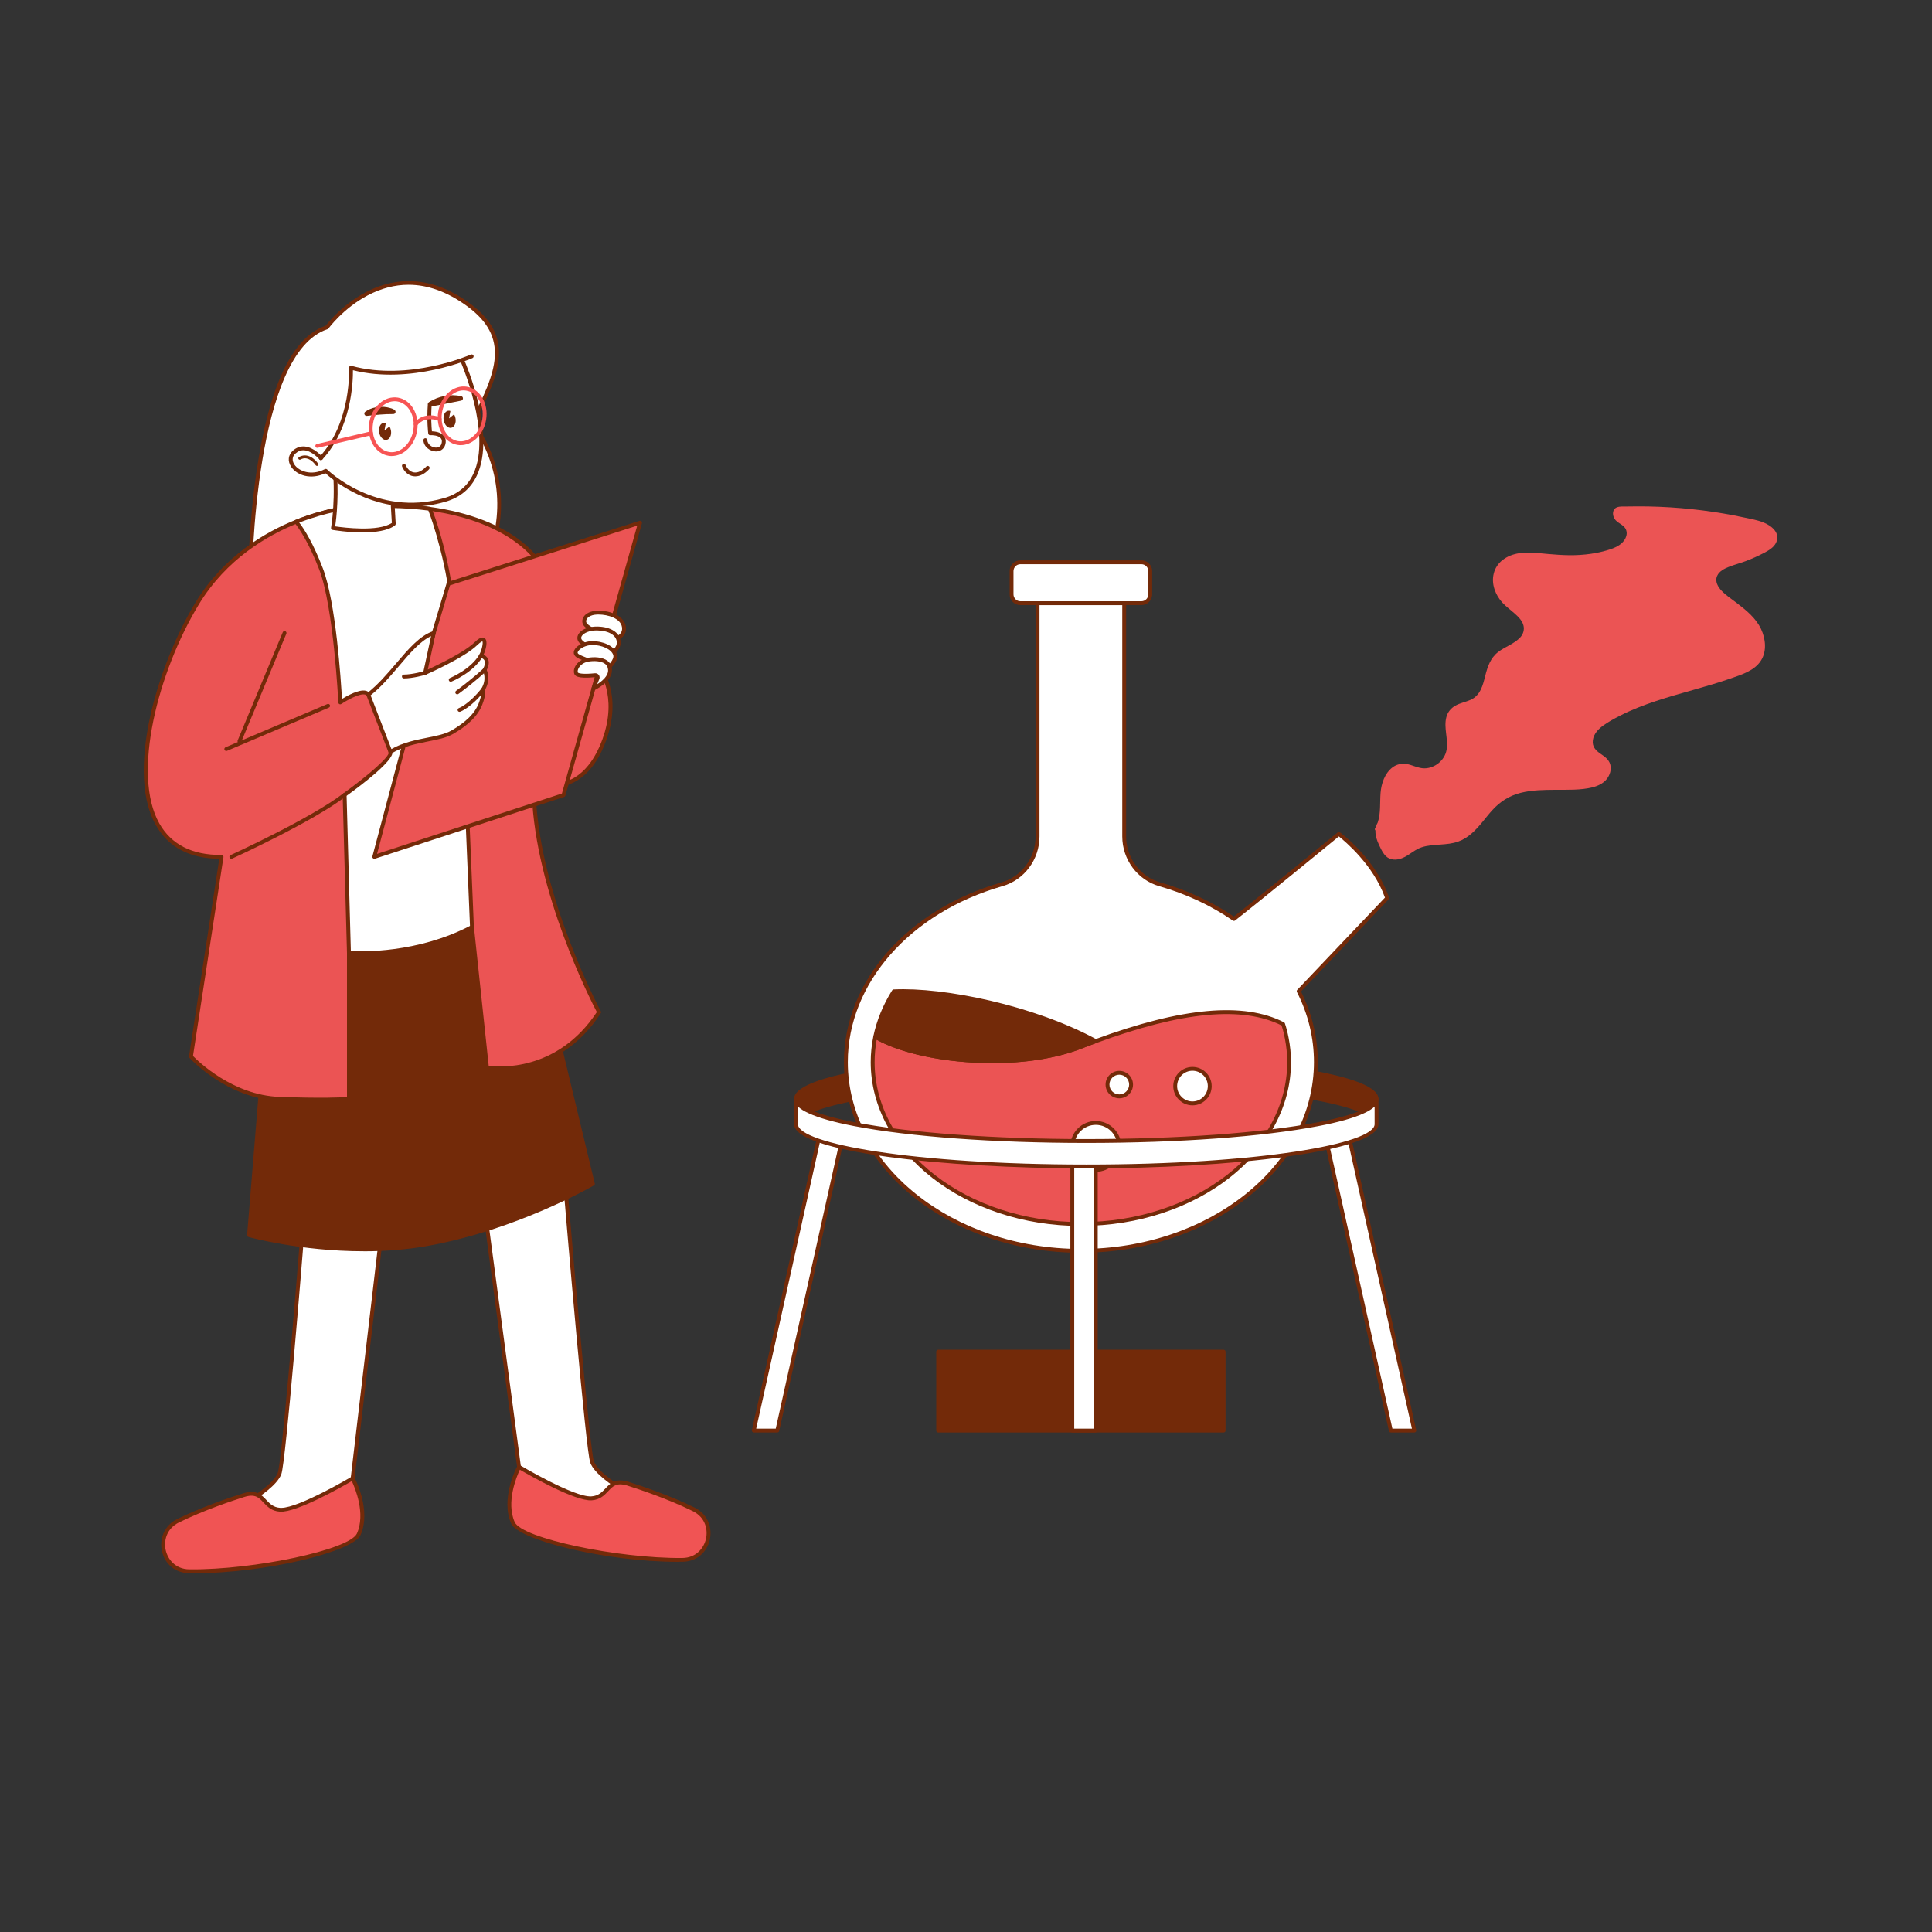 <svg transform="scale(1)" id="_0874_Scientist" xmlns="http://www.w3.org/2000/svg" viewBox="0 0 500 500" class="show_show__wrapper__graphic__5Waiy "><rect x="0" y="0" width="500" height="500" fill="#333333" stroke="none"/><title>React</title><g id="chemical-bottle"><path d="M356.25,284.37c0,1.13-1.2,2.24-3.47,3.28-2.59-1.2-6.56-2.31-11.67-3.28-13.71-2.64-35.46-4.35-59.97-4.35s-46.26,1.71-59.97,4.35c-5.09.97-9.06,2.08-11.67,3.28-2.27-1.04-3.49-2.13-3.49-3.28,0-6.03,33.63-10.93,75.13-10.93s75.11,4.9,75.11,10.93Z" fill="#732a09" stroke-width="0"></path><path d="M352.78,288.15c-.07,0-.14-.02-.21-.05-2.54-1.18-6.42-2.27-11.56-3.24-14.34-2.76-36.16-4.34-59.87-4.34s-45.54,1.58-59.87,4.34c-5.11.98-9,2.07-11.56,3.25-.13.06-.29.06-.42,0-2.54-1.17-3.78-2.39-3.78-3.74,0-7.16,38.45-11.43,75.63-11.43s75.61,4.28,75.61,11.43c0,1.33-1.26,2.59-3.76,3.74-.07.03-.14.05-.21.05ZM281.14,273.94c-44.64,0-74.63,5.4-74.63,10.43,0,.86,1.03,1.8,2.99,2.73,2.63-1.17,6.53-2.26,11.58-3.22,14.39-2.77,36.28-4.35,60.06-4.35s45.67,1.59,60.06,4.35c5.07.96,8.97,2.05,11.58,3.22,1.92-.91,2.97-1.88,2.97-2.73,0-5.04-29.98-10.43-74.61-10.43Z" fill="#732a09" stroke-width="0"></path><path d="M336.1,256.51c2.87,5.67,4.45,11.87,4.45,18.36,0,26.98-27.23,48.85-60.82,48.85s-60.82-21.87-60.82-48.85c0-21.23,16.87-39.28,40.41-46.02,5.49-1.57,9.2-6.68,9.2-12.38v-60.37h22.42v60.37c0,5.7,3.72,10.81,9.2,12.38,7.1,2.03,13.59,5.09,19.2,8.97,7.76-6.06,27.16-21.99,27.16-21.99,0,0,9.14,6.73,12.51,16.59l-22.91,24.09Z" fill="#fff" stroke-width="0"></path><path d="M279.73,324.22c-33.81,0-61.32-22.14-61.32-49.35,0-20.83,16.39-39.52,40.77-46.5,5.2-1.49,8.84-6.38,8.84-11.9v-60.37c0-.28.22-.5.5-.5h22.42c.28,0,.5.22.5.5v60.37c0,5.52,3.63,10.41,8.84,11.9,6.98,2,13.38,4.97,19.04,8.83,7.85-6.15,26.67-21.6,26.86-21.76.18-.15.43-.15.61-.02.38.28,9.3,6.94,12.69,16.83.06.18.02.37-.11.51l-22.67,23.83c2.88,5.81,4.35,11.96,4.35,18.27,0,27.21-27.51,49.35-61.32,49.35ZM269.02,156.6v59.87c0,5.96-3.93,11.25-9.56,12.86-23.95,6.86-40.05,25.16-40.05,45.54,0,26.66,27.06,48.35,60.32,48.35s60.32-21.69,60.32-48.35c0-6.27-1.48-12.37-4.4-18.13-.1-.19-.06-.42.08-.57l22.7-23.87c-3-8.44-10.34-14.57-11.93-15.83-2.52,2.06-19.72,16.17-26.86,21.75-.17.13-.41.14-.59.02-5.65-3.91-12.06-6.9-19.05-8.9-5.63-1.61-9.56-6.9-9.56-12.86v-59.87h-21.42Z" fill="#732a09" stroke-width="0"></path><g id="tools-2"><rect x="242.8" y="349.81" width="73.87" height="20.42" fill="#732a09" stroke-width="0"></rect><path d="M316.67,370.73h-73.87c-.28,0-.5-.22-.5-.5v-20.42c0-.28.22-.5.5-.5h73.87c.28,0,.5.22.5.5v20.42c0,.28-.22.5-.5.5ZM243.3,369.73h72.87v-19.42h-72.87v19.42Z" fill="#732a09" stroke-width="0"></path><path d="M333.62,274.87c0,23.12-24.18,41.91-53.89,41.91s-53.89-18.8-53.89-41.91c0-2.22.23-4.41.67-6.56,11.26,6.66,37.1,8.85,53.22,2.59,1.27-.49,2.57-.99,3.86-1.46,17.22-6.33,36.16-10.73,48.48-4.42.39,1.2.72,2.45.95,3.7.39,2.01.6,4.07.6,6.15Z" fill="#eb5454" stroke-width="0"></path><path d="M279.73,317.28c-29.99,0-54.39-19.03-54.39-42.41,0-2.21.23-4.45.68-6.67.03-.16.14-.29.29-.36.15-.07.32-.06.46.03,10.89,6.44,36.31,8.96,52.78,2.55l.93-.36c.97-.38,1.96-.75,2.94-1.1,22.5-8.27,38.48-9.71,48.87-4.39.12.06.21.17.25.29.41,1.25.73,2.52.96,3.76.4,2.07.61,4.17.61,6.24,0,23.39-24.4,42.41-54.39,42.41ZM226.88,269.08c-.35,1.92-.53,3.87-.53,5.79,0,22.83,23.95,41.41,53.39,41.41s53.39-18.58,53.39-41.41c0-2.01-.2-4.04-.59-6.05-.21-1.14-.5-2.3-.87-3.44-10.13-5.08-25.8-3.59-47.89,4.53-.98.35-1.96.72-2.92,1.1l-.93.36c-16.42,6.38-41.64,4.02-53.04-2.28Z" fill="#732a09" stroke-width="0"></path><path d="M283.59,269.44c-1.29.46-2.59.97-3.86,1.46-16.11,6.26-41.96,4.07-53.22-2.59.86-4.11,2.5-8.07,4.81-11.74,13.27-.62,36.46,4.32,52.27,12.88Z" fill="#732a09" stroke-width="0"></path><path d="M256.75,275.13c-12.04,0-23.89-2.49-30.49-6.4-.18-.11-.28-.32-.24-.53.86-4.12,2.5-8.13,4.87-11.91.09-.14.24-.23.4-.23,12.94-.63,36.13,4.06,52.53,12.94.17.09.28.28.26.48-.02.2-.15.37-.33.43-.98.35-1.95.72-2.92,1.1l-.93.36c-6.75,2.63-15,3.77-23.16,3.77ZM227.08,268.05c11.05,6.3,36.16,8.71,52.47,2.37l.93-.36c.62-.24,1.25-.48,1.89-.72-16.07-8.39-38.16-12.82-50.76-12.3-2.17,3.51-3.69,7.21-4.53,11Z" fill="#732a09" stroke-width="0"></path><rect x="261.79" y="145.51" width="35.89" height="10.58" rx="2.29" ry="2.29" fill="#fff" stroke-width="0"></rect><path d="M295.39,156.6h-31.31c-1.54,0-2.79-1.25-2.79-2.79v-6.01c0-1.54,1.25-2.79,2.79-2.79h31.31c1.54,0,2.79,1.25,2.79,2.79v6.01c0,1.54-1.25,2.79-2.79,2.79ZM264.08,146.01c-.99,0-1.79.8-1.79,1.79v6.01c0,.99.8,1.79,1.79,1.79h31.31c.99,0,1.79-.8,1.79-1.79v-6.01c0-.99-.8-1.79-1.79-1.79h-31.31Z" fill="#732a09" stroke-width="0"></path><circle cx="308.61" cy="281.08" r="4.47" fill="#fff" stroke-width="0"></circle><path d="M308.61,286.06c-2.74,0-4.97-2.23-4.97-4.97s2.23-4.97,4.97-4.97,4.97,2.23,4.97,4.97-2.23,4.97-4.97,4.97ZM308.61,277.11c-2.19,0-3.97,1.78-3.97,3.97s1.78,3.97,3.97,3.97,3.97-1.78,3.97-3.97-1.78-3.97-3.97-3.97Z" fill="#732a09" stroke-width="0"></path><circle cx="283.59" cy="296.69" r="6.08" fill="#fff" stroke-width="0"></circle><path d="M283.59,303.27c-3.63,0-6.58-2.95-6.58-6.58s2.95-6.58,6.58-6.58,6.58,2.95,6.58,6.58-2.95,6.58-6.58,6.58ZM283.59,291.11c-3.08,0-5.58,2.5-5.58,5.58s2.5,5.58,5.58,5.58,5.58-2.5,5.58-5.58-2.5-5.58-5.58-5.58Z" fill="#732a09" stroke-width="0"></path><circle cx="289.67" cy="280.69" r="3.05" fill="#fff" stroke-width="0"></circle><path d="M289.67,284.24c-1.96,0-3.55-1.59-3.55-3.55s1.59-3.55,3.55-3.55,3.55,1.59,3.55,3.55-1.59,3.55-3.55,3.55ZM289.67,278.13c-1.41,0-2.55,1.15-2.55,2.55s1.15,2.55,2.55,2.55,2.55-1.15,2.55-2.55-1.15-2.55-2.55-2.55Z" fill="#732a09" stroke-width="0"></path><rect x="277.51" y="299.7" width="6.08" height="70.54" fill="#fff" stroke-width="0"></rect><path d="M283.59,370.73h-6.08c-.28,0-.5-.22-.5-.5v-70.54c0-.28.22-.5.5-.5h6.08c.28,0,.5.22.5.5v70.54c0,.28-.22.5-.5.5ZM278.01,369.73h5.08v-69.54h-5.08v69.54Z" fill="#732a09" stroke-width="0"></path><polygon points="366.03 370.23 359.95 370.23 342.66 292.48 348.74 292.48 366.03 370.23" fill="#fff" stroke-width="0"></polygon><path d="M366.03,370.73h-6.08c-.23,0-.44-.16-.49-.39l-17.29-77.75c-.03-.15,0-.3.1-.42.1-.12.24-.19.39-.19h6.08c.23,0,.44.16.49.39l17.29,77.75c.03.15,0,.3-.1.42-.1.12-.24.19-.39.19ZM360.35,369.73h5.06l-17.07-76.75h-5.06l17.07,76.75Z" fill="#732a09" stroke-width="0"></path><polygon points="195.08 370.23 201.16 370.23 218.45 292.48 212.37 292.48 195.08 370.23" fill="#fff" stroke-width="0"></polygon><path d="M201.16,370.73h-6.08c-.15,0-.29-.07-.39-.19-.09-.12-.13-.27-.1-.42l17.29-77.75c.05-.23.25-.39.49-.39h6.08c.15,0,.29.07.39.19.09.12.13.27.1.42l-17.29,77.75c-.05.23-.25.39-.49.39ZM195.7,369.73h5.06l17.07-76.75h-5.06l-17.07,76.75Z" fill="#732a09" stroke-width="0"></path><path d="M356.25,284.37v6.56c0,6.03-33.61,10.94-75.11,10.94s-75.13-4.9-75.13-10.94v-6.56c0,1.16,1.22,2.24,3.49,3.28,2.61,1.2,6.59,2.31,11.67,3.28,13.71,2.64,35.46,4.35,59.97,4.35s46.26-1.71,59.97-4.35c5.11-.97,9.08-2.08,11.67-3.28,2.27-1.04,3.47-2.15,3.47-3.28Z" fill="#fff" stroke-width="0"></path><path d="M281.14,302.37c-37.18,0-75.63-4.28-75.63-11.44v-6.56c0-.28.22-.5.5-.5s.5.22.5.5c0,.89,1.11,1.87,3.2,2.83,2.56,1.18,6.45,2.27,11.56,3.25,14.34,2.76,36.16,4.34,59.87,4.34s45.53-1.58,59.87-4.34c5.13-.97,9.02-2.07,11.56-3.24,2.05-.94,3.18-1.95,3.18-2.83,0-.28.22-.5.5-.5s.5.22.5.5v6.56c0,7.16-38.44,11.44-75.61,11.44ZM206.51,286.37v4.57c0,5.04,29.99,10.44,74.63,10.44s74.61-5.4,74.61-10.44v-4.57c-.63.6-1.55,1.19-2.76,1.74-2.61,1.21-6.58,2.33-11.79,3.32-14.4,2.77-36.29,4.36-60.06,4.36s-45.66-1.59-60.06-4.36c-5.19-.99-9.16-2.11-11.79-3.32-1.23-.56-2.15-1.14-2.78-1.74Z" fill="#732a09" stroke-width="0"></path></g><path d="M459.67,140.41c-.61,1.29-1.96,2.06-3.17,2.69-1.54.81-3.13,1.52-4.75,2.13-1.45.54-2.96.92-4.4,1.5-1.13.45-2.43,1.12-2.95,2.3-.65,1.45.22,2.9,1.22,3.93,1.16,1.19,2.58,2.12,3.89,3.12,2.42,1.85,4.93,3.89,6.25,6.71,1.18,2.52,1.54,5.71-.02,8.16-1.68,2.65-5.03,3.65-7.83,4.63-6.35,2.21-12.91,3.72-19.29,5.83-3.22,1.07-6.4,2.29-9.42,3.84-1.44.74-2.89,1.52-4.21,2.46-1.31.93-2.54,2.19-2.76,3.85-.23,1.68.75,2.67,2.03,3.54,1.04.71,2.12,1.47,2.47,2.74.37,1.32-.09,2.75-.92,3.8-.93,1.16-2.36,1.8-3.78,2.15-3.03.73-6.29.59-9.39.61-3.03.02-6.11.04-9.07.78-2.94.74-5.35,2.27-7.37,4.5-1.84,2.03-3.37,4.35-5.47,6.13-.98.84-2.08,1.53-3.3,1.97-1.46.54-3.04.68-4.59.79-1.66.12-3.35.19-4.94.72-1.61.53-2.83,1.69-4.3,2.47-1.22.64-2.75,1-4.06.41-1.36-.62-2.04-2.25-2.65-3.52-.55-1.17-.99-2.43-.92-3.72-.15-.14-.22-.36-.08-.58.11-.18.18-.36.27-.54.09-.32.22-.63.39-.92.83-2.43.54-5.15.74-7.68.19-2.42,1.09-5.1,3.09-6.61,1.01-.76,2.24-1.07,3.49-.9,1.63.22,3.11,1.16,4.78,1.15,2.7-.02,5.25-2.09,5.72-4.76.5-2.81-.78-5.68-.06-8.47.33-1.28,1.16-2.33,2.31-2.98,1.24-.71,2.66-.94,3.96-1.52,2.55-1.13,3.18-3.75,3.8-6.22.6-2.37,1.34-4.62,3.34-6.16,1.81-1.4,4.23-2.12,5.78-3.85.74-.84,1.06-1.98.76-3.07-.35-1.28-1.39-2.27-2.36-3.13-1-.89-2.1-1.68-3.02-2.66-.95-1.01-1.68-2.23-2.11-3.55-.9-2.72-.26-5.69,2.04-7.5,2.62-2.08,6.06-2.15,9.24-1.85,3.64.34,7.25.73,10.92.48,1.84-.12,3.68-.37,5.48-.81,1.6-.39,3.3-.84,4.68-1.77,1.24-.83,2.33-2.47,1.66-4.01-.57-1.3-2.27-1.6-2.98-2.82-.57-.98-.55-2.42.64-2.9.77-.3,1.73-.2,2.53-.22.97-.02,1.93-.03,2.89-.03,7.43-.02,14.86.61,22.19,1.85,1.82.31,3.63.66,5.44,1.05,1.62.35,3.32.63,4.86,1.25,2.07.82,4.48,2.69,3.31,5.21Z" fill="#eb5454" stroke-width="0"></path></g><g id="character"><path d="M91.26,382.6l7.46-63.38h-20.47s-4.68,58.81-5.9,62.1-7.9,7.11-7.9,7.11l5.82,6.18,13.01-3.24,7.98-8.79Z" fill="#fff" stroke-width="0"></path><path d="M70.27,395.12c-.14,0-.27-.06-.36-.16l-5.82-6.18c-.1-.11-.15-.27-.13-.42.02-.15.11-.28.25-.36.07-.04,6.54-3.76,7.68-6.85.94-2.56,4.25-41.65,5.87-61.97.02-.26.24-.46.5-.46h20.47c.14,0,.28.06.37.17.1.11.14.25.12.39l-7.46,63.38c-.01.1-.06.2-.13.28l-7.98,8.79c-.07.07-.15.12-.25.15l-13.01,3.24s-.08.01-.12.01ZM65.24,388.55l5.19,5.52,12.58-3.13,7.77-8.56,7.37-62.66h-19.45c-.47,5.92-4.71,58.57-5.89,61.78-1.07,2.89-5.92,6.04-7.58,7.05ZM91.26,382.6h0,0Z" fill="#732a09" stroke-width="0"></path><path d="M48.99,406.64c-7.26-.08-9.41-9.89-2.89-13.09,6.54-3.21,14.06-5.7,16.95-6.61,5.5-1.73,4.86,3.45,9.44,3.77,4.58.32,18.77-8.12,18.77-8.12,0,0,4.37,8.22,1.56,14.48-2,4.47-27.08,9.75-43.83,9.56Z" fill="#f05454" stroke-width="0"></path><path d="M50.01,407.15c-.34,0-.68,0-1.02,0h0c-3.53-.04-6.31-2.29-7.08-5.73-.64-2.85.34-6.53,3.98-8.31,6.6-3.23,14.1-5.72,17.02-6.63,3.4-1.07,4.72.33,6,1.69.94,1,1.82,1.94,3.63,2.06.08,0,.16,0,.25,0,4.63,0,18.09-7.98,18.23-8.06.12-.07.26-.09.39-.05.13.04.24.13.31.25.18.34,4.45,8.51,1.58,14.92-1.87,4.18-24.32,9.87-43.27,9.87ZM49,406.14c16.77.18,41.5-5.1,43.37-9.27,2.3-5.13-.47-11.77-1.32-13.57-2.54,1.48-14.33,8.2-18.59,7.92-2.19-.15-3.3-1.33-4.28-2.38-1.21-1.29-2.17-2.3-4.97-1.42-2.9.91-10.34,3.37-16.88,6.58-3.37,1.65-3.96,4.91-3.44,7.19.51,2.26,2.42,4.91,6.12,4.95h0Z" fill="#732a09" stroke-width="0"></path><path d="M134.32,379.65l-8.72-65.46,20.82-5.9s5.6,66.79,6.81,70.08,7.9,7.11,7.9,7.11l-5.82,6.18-13.01-3.24-7.98-8.79Z" fill="#fff" stroke-width="0"></path><path d="M155.32,392.17s-.08,0-.12-.01l-13.01-3.24c-.1-.02-.18-.08-.25-.15l-7.98-8.79c-.07-.08-.11-.17-.13-.27l-8.72-65.46c-.03-.25.12-.48.36-.55l20.82-5.9c.14-.04.3-.02.42.07.12.08.2.22.21.37,1.94,23.08,5.84,67.4,6.78,69.95,1.14,3.09,7.61,6.81,7.68,6.85.13.08.22.21.25.36.02.15-.03.31-.13.42l-5.82,6.18c-.1.1-.23.16-.36.16ZM142.57,387.99l12.58,3.13,5.19-5.52c-1.65-1.01-6.51-4.16-7.58-7.05-1.18-3.19-6.19-62.5-6.79-69.61l-19.82,5.61,8.64,64.88,7.78,8.56Z" fill="#732a09" stroke-width="0"></path><path d="M176.59,403.69c7.26-.08,9.41-9.89,2.89-13.09-6.54-3.21-14.06-5.7-16.95-6.61-5.5-1.73-4.86,3.45-9.44,3.77-4.58.32-18.77-8.12-18.77-8.12,0,0-4.37,8.22-1.56,14.48,2,4.47,27.08,9.75,43.83,9.56Z" fill="#f05454" stroke-width="0"></path><path d="M175.58,404.2c-18.95,0-41.4-5.69-43.27-9.87-2.87-6.41,1.39-14.57,1.58-14.92.06-.12.17-.21.31-.25.13-.04.27-.02.39.05.14.08,14.09,8.38,18.48,8.05,1.8-.13,2.69-1.07,3.63-2.06,1.28-1.36,2.6-2.76,6-1.69,2.92.92,10.42,3.4,17.02,6.63,3.64,1.79,4.62,5.46,3.98,8.31-.78,3.44-3.56,5.69-7.08,5.73h0c-.34,0-.68,0-1.02,0ZM176.59,403.69h0,0ZM134.53,380.36c-.85,1.81-3.61,8.44-1.32,13.57,1.87,4.17,26.57,9.41,43.37,9.27h0c3.7-.04,5.61-2.69,6.12-4.95.52-2.29-.07-5.54-3.44-7.19-6.54-3.21-13.98-5.67-16.88-6.58-2.8-.88-3.76.13-4.97,1.42-.98,1.04-2.09,2.22-4.28,2.38-4.26.29-16.05-6.44-18.59-7.92Z" fill="#732a09" stroke-width="0"></path><path d="M67.8,278.61l-3.35,41.03s22.91,6.46,46.21,2.28,42.79-15.58,42.79-15.58l-17.58-72.94h-31.35l-32.78,9.88-3.93,35.33Z" fill="#732a09" stroke-width="0"></path><path d="M94.07,323.82c-16.41,0-29.58-3.64-29.76-3.69-.23-.07-.38-.28-.36-.52l3.35-41.03h0s3.93-35.34,3.93-35.34c.02-.2.16-.37.35-.42l32.78-9.88s.1-.02.14-.02h31.35c.23,0,.43.16.49.38l17.58,72.94c.05.21-.04.44-.23.55-.2.11-19.83,11.49-42.95,15.64-5.68,1.02-11.35,1.4-16.68,1.4ZM64.98,319.27c3.14.82,24.33,5.97,45.59,2.16,21.34-3.83,39.67-13.85,42.3-15.33l-17.4-72.19h-30.88l-32.4,9.76-3.9,34.99-3.32,40.6Z" fill="#732a09" stroke-width="0"></path><path d="M122.23,109.33c7.03-13.34,10.31-22.29-1.21-30.61-21.07-15.23-36.43,6.01-36.43,6.01-20.38,6.64-19.98,68.79-19.98,68.79l58.18-1.87,2.4-4.68c6.2-12.1,5.05-26.65-2.96-37.63h0Z" fill="#fff" stroke-width="0"></path><path d="M64.61,154.02c-.13,0-.25-.05-.35-.14-.1-.09-.15-.22-.15-.36,0-.16-.07-15.76,2.35-31.98,3.26-21.8,9.25-34.32,17.82-37.24,1.38-1.79,16.68-20.69,37.03-5.99,11.92,8.61,8.38,17.88,1.5,30.97,8.01,11.16,9.09,25.66,2.82,37.9l-2.4,4.68c-.08.16-.25.27-.43.27l-58.18,1.87h-.02ZM105.72,73.7c-3.54,0-7.06.91-10.55,2.74-6.31,3.31-10.13,8.53-10.17,8.58-.06.09-.15.15-.25.18-18.83,6.13-19.6,61.83-19.63,67.8l57.37-1.84,2.27-4.42c6.15-12,5.03-26.22-2.92-37.11-.11-.15-.13-.36-.04-.53,6.73-12.78,10.29-21.77-1.06-29.97-5-3.62-10.02-5.43-15.01-5.43ZM122.79,151.65h0,0Z" fill="#732a09" stroke-width="0"></path><path d="M144.38,203.08l-6.26,2.3c.99,27.05,16.91,56.57,16.91,56.57-11.46,17.66-29.02,14.33-29.02,14.33l-3.87-36.37c-17.62,8.14-31.84,6.69-31.84,6.69v37.77s-4.61.49-18.01,0c-13.39-.48-22.88-10.93-22.88-10.93l7.92-51.69c-30.34.21-19.79-43.41-6.27-65.65,7.01-11.52,17.29-17.75,25.57-21.08,7.7-3.08,13.67-3.67,13.67-3.67,8.15-.69,15.05-.47,20.84.31.02,0,.03.01.04.01,21.71,2.92,28.1,13.65,28.1,13.65l15.81,27.51s5.58,6.85,1.27,18.68c-4.31,11.84-11.98,11.57-11.98,11.57Z" fill="#eb5454" stroke-width="0"></path><path d="M82.96,285.09c-2.68,0-6.18-.06-10.69-.22-13.44-.48-23.14-10.99-23.23-11.09-.1-.11-.15-.26-.12-.41l7.83-51.11c-7.67-.09-13.18-3-16.38-8.65-4.57-8.06-3.35-19.72-1.52-28.09,2.2-10.05,6.61-21.15,11.79-29.68,7.26-11.93,18.04-18.16,25.81-21.28,7.68-3.07,13.75-3.7,13.81-3.7,7.6-.64,14.65-.54,20.96.31.03,0,.07.01.1.02,21.67,2.95,28.14,13.43,28.4,13.88l15.81,27.52c.19.22,5.66,7.14,1.31,19.1-4.16,11.44-11.37,11.89-12.36,11.9l-5.83,2.14c1.1,26.52,16.68,55.7,16.84,55.99.09.16.08.36-.02.51-11.51,17.74-29.36,14.58-29.53,14.55-.22-.04-.38-.22-.4-.44l-3.8-35.68c-15.33,6.91-28.15,6.64-30.92,6.48v37.23c0,.26-.19.47-.45.5-.12.01-2.18.22-7.39.22ZM49.94,273.27c1.3,1.34,10.28,10.16,22.37,10.6,10.94.4,16.05.14,17.49.04v-37.31c0-.14.06-.28.17-.37.11-.09.25-.14.39-.13.14.01,14.3,1.33,31.58-6.65.15-.07.32-.06.46.02.14.08.23.22.25.38l3.83,35.99c2.54.33,17.75,1.6,27.98-13.92-1.58-3.01-15.9-31.02-16.83-56.52,0-.22.12-.41.33-.49l6.26-2.3c.06-.02.12-.04.19-.03.29.03,7.37.08,11.49-11.24,4.15-11.4-1.13-18.13-1.19-18.19l-15.86-27.58c-.06-.1-6.56-10.56-27.73-13.4-.03,0-.06-.01-.09-.02-6.27-.83-13.21-.93-20.68-.3-.05,0-5.99.62-13.53,3.64-7.63,3.07-18.21,9.18-25.33,20.88-10.56,17.37-17.48,44-10.25,56.75,3.09,5.45,8.49,8.2,16.09,8.14h0c.15,0,.28.06.38.17.1.11.14.26.12.4l-7.88,51.45Z" fill="#732a09" stroke-width="0"></path><path d="M111.66,182.67l-16.34-2.88c-1.22-2.08-7.27,1.98-7.27,1.98,0,0-1.19-24.7-4.96-34.52-2.81-7.31-5.34-10.88-6.46-12.23,7.7-3.08,13.67-3.67,13.67-3.67,8.15-.69,15.05-.47,20.84.31.02,0,.03.01.04.01.28.11,5.58,15.2,5.93,26.99.36,11.79-5.45,24.01-5.45,24.01Z" fill="#fff" stroke-width="0"></path><path d="M111.66,183.17s-.06,0-.09,0l-16.34-2.88c-.14-.03-.27-.11-.34-.24-.06-.1-.17-.24-.46-.31-1.49-.34-4.91,1.65-6.1,2.45-.15.1-.34.11-.5.03-.16-.08-.27-.24-.27-.42-.01-.25-1.23-24.73-4.93-34.37-2.85-7.4-5.41-10.92-6.38-12.09-.1-.12-.14-.29-.1-.44.04-.16.15-.28.3-.34,7.68-3.07,13.75-3.7,13.81-3.7,7.6-.64,14.65-.54,20.96.31.02,0,.06,0,.09.02.02,0,.05.01.07.02.77.3,5.92,16.26,6.25,27.44.36,11.77-5.44,24.12-5.5,24.24-.08.18-.26.29-.45.29ZM95.61,179.33l15.76,2.78c.92-2.06,5.56-13,5.24-23.43-.32-10.83-4.96-24.77-5.75-26.55-6.23-.81-13.11-.9-20.52-.28-.05,0-5.66.59-12.9,3.39,1.34,1.75,3.61,5.32,6.11,11.83,3.4,8.87,4.7,29.3,4.95,33.82,1.41-.87,4.42-2.53,6.15-2.13.4.09.73.29.96.57Z" fill="#732a09" stroke-width="0"></path><path d="M101.04,194.57c.87,1.99-11.86,11.13-11.86,11.13l1.12,40.91s16.42,1.46,31.84-6.7l-1.61-38.4-12.72-9.51s-5.7-1.21-6.77,2.57Z" fill="#fff" stroke-width="0"></path><path d="M93.27,247.2c-1.87,0-2.97-.09-3.01-.09-.25-.02-.45-.23-.46-.48l-1.12-40.91c0-.17.07-.32.21-.42,6.61-4.74,11.96-9.56,11.69-10.52-.05-.11-.05-.22-.02-.33.95-3.35,5.23-3.38,7.35-2.93.07.02.14.05.2.09l12.72,9.51c.12.09.19.23.2.38l1.61,38.41c0,.19-.1.37-.27.46-11.47,6.06-23.61,6.84-29.11,6.84ZM90.79,246.14c2.7.15,17.21.57,30.84-6.52l-1.58-37.85-12.44-9.3c-.73-.13-5.1-.77-6.04,2.12.3,2.3-7.97,8.55-11.87,11.36l1.1,40.19Z" fill="#732a09" stroke-width="0"></path><polygon points="112.26 163.82 116.06 151.08 165.65 135.26 145.83 205.75 96.86 221.75 112.26 163.82" fill="#eb5454" stroke-width="0"></polygon><path d="M96.86,222.25c-.13,0-.25-.05-.34-.14-.13-.13-.19-.31-.14-.49l15.4-57.94s0,0,0-.01l3.8-12.74c.05-.16.17-.28.33-.33l49.59-15.81c.18-.05.37-.01.5.12.13.13.18.32.13.5l-19.81,70.49c-.05.16-.17.29-.33.34l-48.97,16c-.05.02-.1.02-.16.02ZM112.74,163.95l-15.16,57.04,47.84-15.63,19.49-69.33-48.45,15.45-3.72,12.48Z" fill="#732a09" stroke-width="0"></path><path d="M86.36,118.38c1.27,10.46-.19,18.26-.19,18.26,0,0,11.74,2,15.75-1.06l-.65-11.13-14.91-6.07Z" fill="#fff" stroke-width="0"></path><path d="M93.9,137.79c-3.9,0-7.54-.61-7.81-.65-.13-.02-.25-.1-.33-.21-.08-.11-.11-.25-.08-.38.01-.08,1.43-7.85.18-18.11-.02-.18.05-.35.19-.46.14-.11.33-.13.49-.07l14.91,6.07c.18.07.3.24.31.43l.65,11.13c0,.17-.06.33-.2.43-1.85,1.41-5.17,1.81-8.33,1.81ZM86.75,136.22c2.2.32,11.16,1.46,14.66-.89l-.62-10.54-13.84-5.63c.93,8.52.08,15.21-.21,17.06Z" fill="#732a09" stroke-width="0"></path><path d="M119.69,93.46s13.57,30.7-4.57,35.92c-18.13,5.23-30.83-7.52-30.83-7.52-6.02,3.11-11.27-2.16-8.1-4.92,3.17-2.75,6.85,1.64,6.85,1.64" fill="#fff" stroke-width="0"></path><path d="M106.45,131.13c-12.17,0-20.66-7.22-22.24-8.66-3.8,1.79-7.36.54-8.83-1.63-1.01-1.5-.83-3.13.49-4.27.88-.76,1.87-1.1,2.95-1.02,2.48.2,4.53,2.61,4.61,2.71.18.21.15.53-.06.7-.21.18-.53.15-.7-.06-.02-.02-1.87-2.2-3.93-2.36-.81-.06-1.54.19-2.21.78-1.32,1.14-.66,2.44-.31,2.95,1.08,1.6,4.24,3.01,7.86,1.14.2-.1.43-.06.58.09.12.12,12.71,12.47,30.33,7.39,3.53-1.02,6.06-3.12,7.52-6.26,4.84-10.36-3.19-28.8-3.27-28.98-.11-.25,0-.55.26-.66.25-.11.55,0,.66.25.34.77,8.3,19.03,3.26,29.81-1.59,3.41-4.34,5.7-8.15,6.8-3.1.89-6.05,1.27-8.81,1.27Z" fill="#732a09" stroke-width="0"></path><path d="M82.02,120.58c-.12,0-.24-.06-.31-.17-.07-.11-1.84-2.69-3.95-1.48-.18.1-.41.04-.51-.14-.1-.18-.04-.41.14-.51,2.18-1.24,4.19.58,4.94,1.72.11.17.07.4-.1.52-.06.04-.14.06-.21.06Z" fill="#732a09" stroke-width="0"></path><path d="M101.74,107.16c-2.27-.02-4.54.23-6.8.47-.58.08-.9-.73-.42-1.06,1.6-1.18,3.73-1.5,5.67-1.16.62.17,2.57.45,2.11,1.46-.12.21-.34.3-.57.29h0Z" fill="#732a09" stroke-width="0"></path><path d="M119.27,103.7c-1.3.25-4.57.9-5.82,1.16-.66.13-1.33.26-2.04.32-.6.08-.9-.78-.39-1.1,2.44-1.56,5.5-2.2,8.36-1.55.64.16.54,1.11-.11,1.16h0Z" fill="#732a09" stroke-width="0"></path><path d="M112.86,116.84s-.04,0-.06,0c-1.47-.03-3.12-1.15-3.22-2.9-.02-.28.19-.51.47-.53.28-.01.51.19.53.47.07,1.15,1.22,1.94,2.24,1.96.43-.01,1.4-.12,1.53-1.43.04-.44-.06-.79-.32-1.06-.66-.69-2.15-.76-2.68-.73-.26.03-.49-.17-.52-.44-.02-.14-.42-3.38-.1-7.58.02-.28.25-.48.54-.46.28.02.48.26.46.54-.25,3.22-.05,5.92.05,6.94.74.03,2.17.19,2.98,1.04.47.49.67,1.11.59,1.85-.14,1.42-1.12,2.33-2.49,2.33Z" fill="#732a09" stroke-width="0"></path><path d="M98.12,111.92c.23,1.22,1.1,2.08,1.94,1.92s1.34-1.27,1.11-2.49c-.07-.36-.2-.7-.37-.99l-1.3,1.05.35-1.91c-.2-.08-.4-.1-.61-.06-.84.16-1.34,1.27-1.12,2.48Z" fill="#732a09" stroke-width="0"></path><path d="M114.83,108.79c.23,1.22,1.1,2.08,1.94,1.92s1.34-1.27,1.11-2.49c-.07-.36-.2-.7-.37-.99l-1.3,1.05.35-1.91c-.2-.08-.4-.1-.61-.06-.84.16-1.34,1.27-1.12,2.48Z" fill="#732a09" stroke-width="0"></path><path d="M107.47,123.29c-.19,0-.38-.02-.56-.05-1.22-.21-2.26-1.12-2.84-2.48-.11-.25,0-.55.26-.66.25-.11.55,0,.66.26.45,1.05,1.21,1.74,2.09,1.89,1.02.18,2.17-.36,3.24-1.51.19-.2.5-.22.71-.03.2.19.21.5.03.71-1.13,1.22-2.38,1.86-3.58,1.86Z" fill="#732a09" stroke-width="0"></path><path d="M83.05,119.09c-.12,0-.24-.04-.34-.13-.2-.19-.22-.5-.03-.71,8.37-9.06,7.65-22.92,7.64-23.06,0-.16.06-.32.18-.42.13-.1.29-.13.45-.09,14.88,4.09,30.76-2.85,30.92-2.92.25-.11.55,0,.66.25s0,.55-.25.66c-.16.07-15.91,6.95-30.94,3.14.03,2.96-.34,14.91-7.92,23.11-.1.11-.23.16-.37.16Z" fill="#732a09" stroke-width="0"></path><path d="M119.24,115.21c-.28,0-.56-.02-.84-.07-3.42-.55-5.66-4.37-5-8.52.67-4.15,3.99-7.08,7.41-6.54,3.42.55,5.66,4.37,5,8.52h0c-.32,1.99-1.25,3.77-2.63,5-1.17,1.05-2.54,1.6-3.94,1.6ZM119.98,101.03c-2.63,0-5.06,2.43-5.59,5.76-.58,3.61,1.29,6.92,4.17,7.38,1.37.22,2.78-.24,3.95-1.29,1.21-1.08,2.03-2.65,2.31-4.41h0c.58-3.61-1.29-6.92-4.17-7.38-.22-.04-.45-.05-.67-.05Z" fill="#f75454" stroke-width="0"></path><path d="M101.38,118.03c-.27,0-.55-.02-.83-.07-3.42-.55-5.66-4.37-5-8.52.32-1.99,1.25-3.77,2.63-5,1.4-1.26,3.1-1.8,4.78-1.54,3.42.55,5.66,4.37,5,8.52h0c-.61,3.82-3.47,6.6-6.58,6.6ZM102.13,103.84c-1.15,0-2.29.47-3.28,1.35-1.21,1.08-2.03,2.65-2.31,4.41-.58,3.61,1.29,6.92,4.17,7.38,2.88.46,5.69-2.1,6.26-5.71h0c.58-3.61-1.29-6.92-4.17-7.38-.22-.04-.45-.05-.68-.05ZM107.46,111.35h0,0Z" fill="#f75454" stroke-width="0"></path><path d="M107.57,110.29c-.11,0-.22-.04-.31-.11-.21-.17-.25-.49-.08-.7,2.66-3.29,6.78-1.48,6.82-1.46.25.11.36.41.25.66-.11.25-.41.36-.66.25-.14-.06-3.47-1.5-5.63,1.18-.1.12-.24.19-.39.19Z" fill="#f75454" stroke-width="0"></path><path d="M82.11,115.91c-.23,0-.43-.16-.49-.39-.06-.27.1-.54.37-.6l13.92-3.27c.27-.07.54.1.6.37.06.27-.1.54-.37.6l-13.92,3.27s-.08.01-.11.01Z" fill="#f75454" stroke-width="0"></path><path d="M95.32,179.79c6.61-5.1,11.16-14.05,16.94-15.98l-2.23,10.33s9.83-4.32,13.13-7.54,2.29,1.44,1.27,3.14c0,0,2.74.42.99,3.64,0,0,1.3,2.37-.48,5.17,0,0,.51.85-.59,3.64s-3.47,5.09-7.29,7.29-10.42,1.7-16.02,5.09l-5.72-14.78Z" fill="#fff" stroke-width="0"></path><path d="M101.04,195.07c-.05,0-.11,0-.16-.03-.14-.05-.25-.16-.31-.29l-5.72-14.78c-.08-.21-.01-.44.16-.58,2.77-2.14,5.17-4.96,7.5-7.69,3.16-3.71,6.14-7.21,9.59-8.36.17-.05.36-.02.49.1.13.12.19.3.15.48l-2.02,9.36c2.49-1.15,9.46-4.48,12.09-7.04.77-.75,1.88-1.67,2.66-1.05.87.69.27,2.95-.33,4.25.39.17.86.49,1.13,1.05.38.77.28,1.74-.3,2.9.3.71.94,2.8-.49,5.22.12.5.17,1.62-.68,3.77-1.11,2.83-3.5,5.22-7.5,7.54-1.76,1.02-4.08,1.48-6.54,1.96-3.01.6-6.43,1.27-9.47,3.12-.08.05-.17.07-.26.07ZM95.92,179.96l5.38,13.89c3.05-1.71,6.35-2.36,9.28-2.94,2.37-.47,4.62-.92,6.24-1.85,3.8-2.2,6.05-4.43,7.07-7.04.95-2.42.62-3.22.62-3.23-.1-.16-.08-.34.02-.5,1.6-2.52.47-4.64.46-4.66-.08-.15-.08-.33,0-.48.51-.94.65-1.71.4-2.21-.28-.58-1.02-.7-1.03-.71-.16-.03-.31-.13-.38-.28-.07-.15-.06-.33.02-.47.72-1.21,1.09-3.2.84-3.5,0,.02-.37.04-1.34.98-3.33,3.25-12.88,7.46-13.28,7.64-.17.08-.37.05-.52-.07-.15-.12-.21-.31-.17-.49l2.03-9.41c-2.86,1.33-5.51,4.45-8.3,7.73-2.27,2.67-4.62,5.44-7.35,7.6Z" fill="#732a09" stroke-width="0"></path><path d="M104.52,175.58c-.28,0-.5-.22-.5-.5s.22-.5.5-.5c2.19,0,5.34-.9,5.37-.91.27-.08.54.08.62.34s-.08.54-.34.62c-.13.04-3.32.95-5.65.95Z" fill="#732a09" stroke-width="0"></path><path d="M116.64,176.43c-.2,0-.38-.12-.46-.31-.1-.26.02-.55.27-.65.05-.02,5.3-2.19,7.56-5.98.14-.24.45-.32.69-.17.24.14.31.45.17.69-2.43,4.08-7.81,6.3-8.04,6.39-.06.03-.12.04-.19.04Z" fill="#732a09" stroke-width="0"></path><path d="M118.33,179.69c-.15,0-.3-.07-.4-.2-.16-.22-.12-.54.1-.7,4.66-3.45,7.01-5.74,7.04-5.76.2-.19.51-.19.71,0,.19.2.19.51,0,.71-.1.09-2.42,2.36-7.14,5.85-.09.07-.19.1-.3.1Z" fill="#732a09" stroke-width="0"></path><path d="M118.93,184.22c-.21,0-.4-.13-.47-.33-.09-.26.04-.55.3-.64.03,0,2.56-.96,5.8-5.01.17-.21.49-.25.7-.08.22.17.25.49.08.7-3.44,4.3-6.13,5.29-6.24,5.33-.06.02-.11.03-.17.03Z" fill="#732a09" stroke-width="0"></path><path d="M158.78,165.46s3.09-.56,2.7-3.21-4.05-3.82-6.92-3.71-3.77,1.8-3.21,2.87,3.67,2.4,3.67,2.4l3.76,1.64Z" fill="#fff" stroke-width="0"></path><path d="M158.78,165.96c-.07,0-.14-.01-.2-.04l-3.76-1.64c-.54-.23-3.3-1.46-3.91-2.63-.31-.59-.28-1.31.08-1.93.57-.99,1.87-1.6,3.55-1.67,3.3-.12,7.01,1.28,7.43,4.14.37,2.47-1.87,3.55-3.1,3.77-.03,0-.06,0-.09,0ZM154.92,159.04c-.11,0-.23,0-.34,0-1.89.07-2.54.84-2.73,1.17-.19.33-.21.68-.06.97.35.66,2.28,1.69,3.42,2.18l3.61,1.58c.55-.14,2.43-.75,2.15-2.61-.34-2.32-3.64-3.29-6.07-3.29Z" fill="#732a09" stroke-width="0"></path><path d="M157.88,169.4s2.42-1.29,2.25-3.32-2.31-3.37-5.51-3.43-5.01,1.52-4.67,2.76,2.92,2.14,2.92,2.14l5.01,1.86Z" fill="#fff" stroke-width="0"></path><path d="M157.88,169.9c-.06,0-.12-.01-.17-.03l-5.01-1.86c-.28-.1-2.84-1.02-3.23-2.47-.15-.55,0-1.15.41-1.68.86-1.11,2.64-1.74,4.75-1.71,3.45.06,5.81,1.59,6,3.89.19,2.33-2.4,3.74-2.51,3.8-.07.04-.15.06-.24.06ZM154.45,163.15c-2.03,0-3.31.71-3.79,1.32-.15.2-.32.5-.23.8.18.68,1.64,1.46,2.61,1.8l4.79,1.78c.51-.33,1.91-1.35,1.8-2.72-.15-1.75-2.12-2.92-5.02-2.97-.05,0-.11,0-.16,0Z" fill="#732a09" stroke-width="0"></path><path d="M156.48,173.62s3.32-2.36,2.7-4.27-3.6-2.98-5.96-2.92-4.51,1.63-4.19,2.7,2.96,1.35,4.14,2.42,3.32,2.08,3.32,2.08Z" fill="#fff" stroke-width="0"></path><path d="M156.48,174.12c-.07,0-.15-.02-.21-.05-.09-.04-2.22-1.06-3.44-2.16-.46-.41-1.22-.71-1.96-1-1.07-.42-2.08-.82-2.33-1.65-.09-.31-.11-.8.33-1.39.68-.93,2.39-1.9,4.33-1.95,2.63-.04,5.76,1.14,6.45,3.27.71,2.2-2.52,4.57-2.89,4.84-.09.06-.19.09-.29.09ZM153.39,166.92c-.05,0-.11,0-.16,0-1.6.04-3.02.82-3.55,1.54-.15.21-.21.4-.18.52.1.36,1.01.71,1.73,1,.82.32,1.67.65,2.26,1.19.87.79,2.33,1.57,2.93,1.87.91-.71,2.65-2.38,2.28-3.54-.51-1.57-3.12-2.58-5.31-2.58Z" fill="#732a09" stroke-width="0"></path><path d="M153.58,178.2s4.42-2.01,4.3-4.81-3.54-3.03-5.74-2.64-3.49,2.32-3.04,3.5c.33.86,3.33.67,4.92.5.45-.05.77.4.61.81l-1.06,2.64Z" fill="#fff" stroke-width="0"></path><path d="M153.58,178.7c-.13,0-.25-.05-.35-.14-.15-.14-.19-.36-.12-.55l1.06-2.64s-.09-.13-.09-.13c-4.93.51-5.3-.46-5.44-.82-.23-.6-.14-1.32.26-2.03.62-1.1,1.8-1.9,3.15-2.14,1.66-.3,3.9-.24,5.21.81.7.56,1.08,1.33,1.11,2.29.12,3.11-4.4,5.2-4.6,5.29-.07.03-.14.04-.21.04ZM154.1,174.24c.34,0,.65.16.86.43.23.31.29.71.14,1.07l-.54,1.33c1.21-.76,2.88-2.1,2.81-3.67-.03-.67-.27-1.18-.74-1.56-1.05-.84-3.03-.85-4.41-.61-1.26.23-2.09,1-2.46,1.65-.25.44-.32.87-.2,1.18.11.16,1.12.52,4.41.18.04,0,.08,0,.12,0Z" fill="#732a09" stroke-width="0"></path><path d="M58.56,194.35c-.19,0-.38-.11-.46-.3-.11-.25.01-.55.27-.66l26.35-11.18c.25-.11.55.01.66.26.11.25-.01.55-.27.66l-26.35,11.18c-.06.03-.13.04-.2.04Z" fill="#732a09" stroke-width="0"></path><path d="M61.97,192.31c-.06,0-.13-.01-.19-.04-.25-.11-.38-.4-.27-.65l11.67-28c.11-.26.4-.37.65-.27.25.11.38.4.27.65l-11.67,28c-.08.19-.27.31-.46.31Z" fill="#732a09" stroke-width="0"></path><path d="M59.87,222.25c-.19,0-.37-.11-.46-.29-.11-.25,0-.55.25-.66.21-.09,20.76-9.47,29.22-15.99.22-.17.53-.13.7.09.17.22.13.53-.09.7-8.55,6.59-29.21,16.02-29.42,16.11-.07.03-.14.04-.21.04Z" fill="#732a09" stroke-width="0"></path></g></svg>